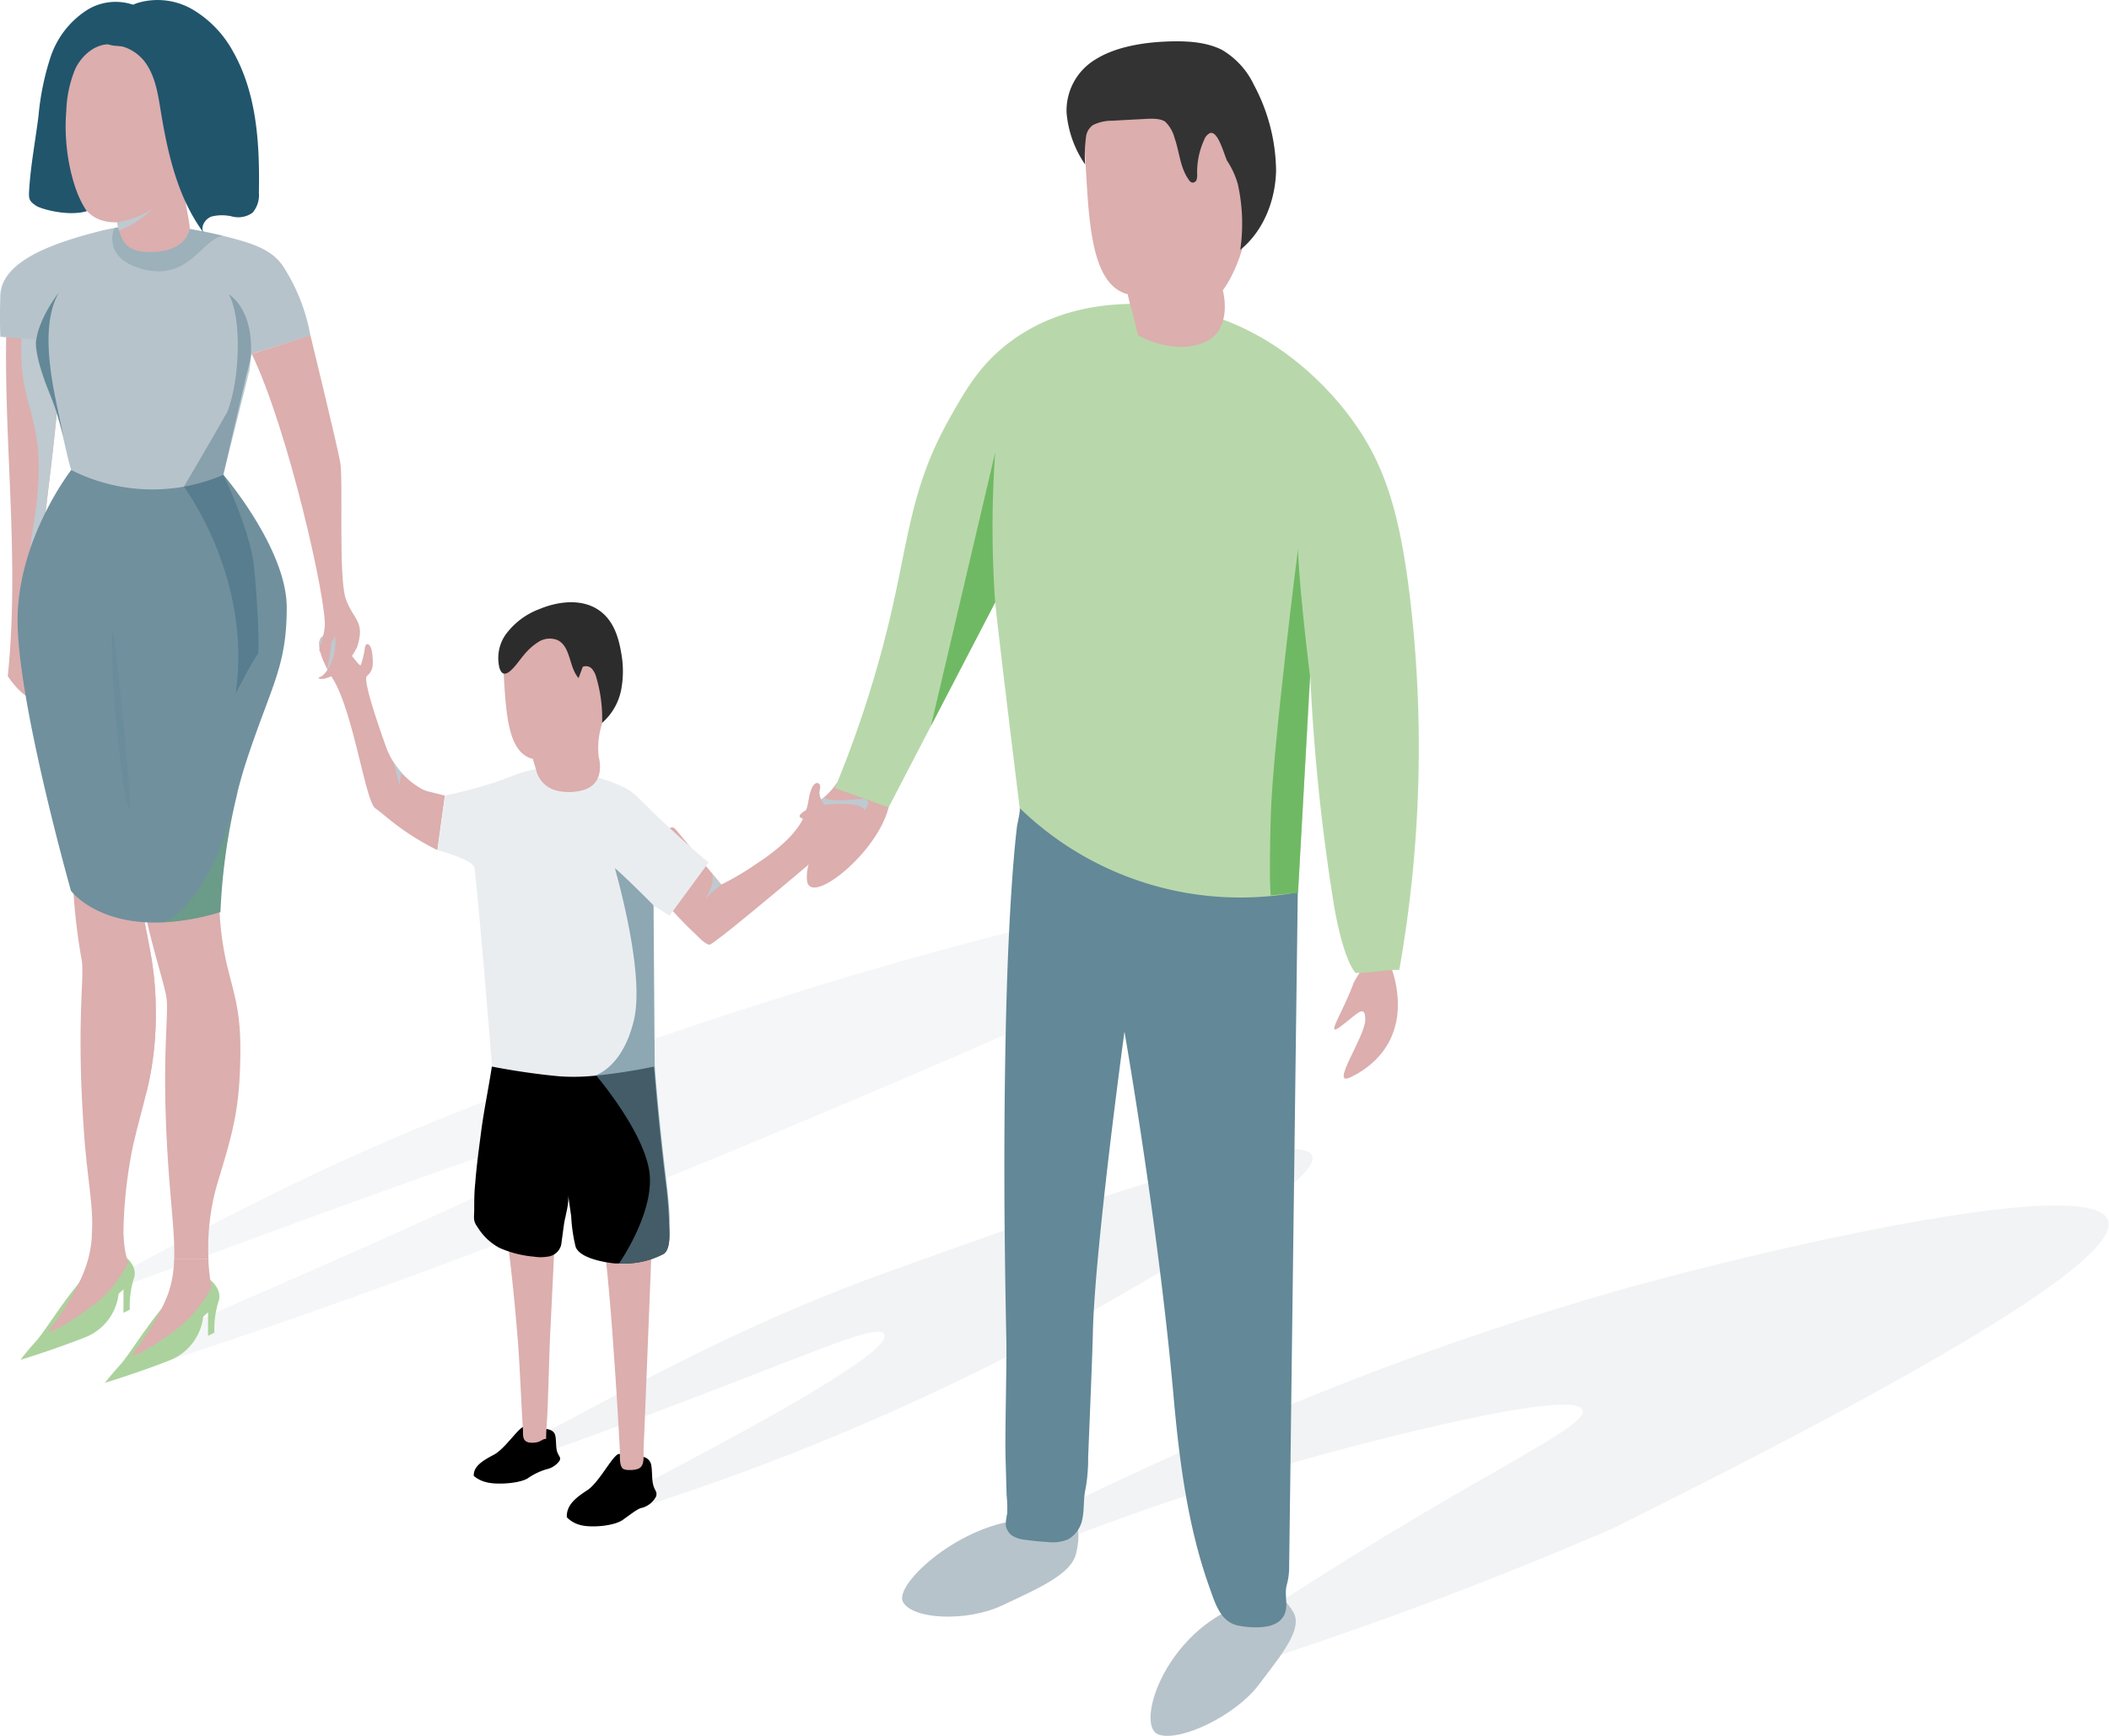 <svg xmlns="http://www.w3.org/2000/svg" viewBox="0 0 333.42 274.43"><path d="m155.56 244.63c.44 1.11.89 2.23 1.34 3.35a422.83 422.83 0 0 1 59.31-19.9c6.56-1.67 32.91-8.35 34-5.14.69 1.93-8.19 6.34-23.14 15.12-15.75 9.24-28.44 17.57-37.37 23.66l2 3.35a630.09 630.09 0 0 0 63.17-23.37c67.25-33.39 79.9-44.75 78.37-48.79-2.75-7.29-53.25 4.34-77.56 11.16a485.26 485.26 0 0 0 -57.69 20.57c-17.38 7.36-31.78 14.43-42.43 19.99z" fill="#f1f3f5"></path><path d="m82.16 231.07-.83-2.07c14.45-7.27 32.76-18.44 59.31-28 23.88-8.57 64.67-23.26 66.79-18.3 1.56 3.67-20.07 16.16-30.38 22.11a387.91 387.91 0 0 1 -79 34.52c-.42-.69-.83-1.38-1.24-2.07q44.42-22.87 43-26.25c-1.06-2.52-16.58 5.64-57.65 20.06z" fill="#f1f3f5"></path><path d="m10.74 206.64-.28-.69c13.9-7.33 33.41-18.63 58.28-28.7 63.34-25.65 129.11-40.57 130.82-35.57 1.5 4.37-45.93 24.36-76.52 37.24-39.62 16.7-73.1 28.51-96.22 36.16l.86-4.74q77.13-33.6 76.25-35.77-.93-2.35-93.19 32.07z" fill="#f4f6f8"></path><path d="m140.48 127.66c-1.79 7.24-12.39 15.67-12.89 11.6a6.86 6.86 0 0 1 .24-2.55 22.45 22.45 0 0 1 3-6.15c.72-1.07 1.29-1.85 1.44-2.1.27-.5-.93.28-2.44.76a5.07 5.07 0 0 1 -2.86.23c-1-.31-.56-.71.51-1.41.53-.34 1.21-.77 1.91-1.29l.41-.31.37-.3a10.62 10.62 0 0 0 2.13-2.36l9.17-2.54s.79-.81-.99 6.42z" fill="#dcaeae"></path><path d="m214 155.4c-1.68 4.69-4.68 8.89-2 6.85s3.84-3.6 3.84-1-5.61 10.57-2.44 9.12 9.14-5.64 7.23-15-6.63.03-6.63.03z" fill="#dcaeae"></path><path d="m162.32 240.25c-10.38.43-21 10.23-19.58 13s10 3.27 15.76.55 10.83-4.89 11.62-8.16.06-4.52.06-4.52z" fill="#b7c3cb"></path><path d="m193 255.25c-9.83 5.67-13.23 17.83-9.82 19s12.12-3 15.76-7.8 7.09-8.92 5.53-11.55-3.15-3.1-3.15-3.1z" fill="#b7c3cb"></path><path d="m161.2 127.66c-3.27-26.47-3.87-32.42-3.87-32.42l-16.85 32.42-8.48-3.06a177.07 177.07 0 0 0 8.53-26.18c3.18-13.26 3.4-21.19 9.51-32.13 2.63-4.69 4.95-8.75 9.72-12.29 10.08-7.48 22.12-5.94 25.18-5.55 16.85 2.16 26.62 14.8 29.16 18.4 4.9 6.91 7.12 14.26 8.71 26.81a201.94 201.94 0 0 1 -1.59 59.68c-2.51 0-4.38.49-6.89.49 0 0-1.83-1.53-3.42-10.6a315.75 315.75 0 0 1 -3.76-36.29l-1.94 34.06s-7 7.37-9 6.58-11.3-.8-11.3-.8-4-2.38-6.57-3.57c-8.85-4.12-10.07-6-11.08-6.94a25.87 25.87 0 0 1 -6.06-8.61z" fill="#b8d8ab"></path><path d="m159 241a8.7 8.7 0 0 1 .23-1.69 20.45 20.45 0 0 0 -.09-2.93c-.06-2-.11-4-.17-6-.1-3.76.2-14.62.13-18.38q-.21-10-.29-20c-.07-10.26 0-20.52.23-30.77.16-6.6.4-13.21.82-19.8.23-3.54.49-7.07.9-10.59 0-.35.66-2.84.41-3.12a50.06 50.06 0 0 0 44 13.35v.14c-.05 3.61-.09 7.21-.14 10.82l-.3 23.24q-.18 14.46-.37 28.92-.18 13.92-.35 27.84l-.15 11.4-.06 4.71a10.93 10.93 0 0 1 -.41 2.6c-.35 1.54.36 3.22-.41 4.68s-2.44 1.8-4 1.86a13.73 13.73 0 0 1 -3.32-.29c-2.72-.58-3.58-3.58-4.41-5.9-3.51-9.74-4.83-20.33-5.74-30.57-2.38-26.77-7.74-57.41-7.74-57.41s-4.76 34.8-5 47.89c-.1 4.12-.58 15.32-.74 19.44a26.69 26.69 0 0 1 -.42 5c-.35 1.53-.17 3.05-.47 4.59a4.7 4.7 0 0 1 -2.3 3.36 6.44 6.44 0 0 1 -3.25.41c-1.16-.07-2.32-.18-3.47-.35a4.7 4.7 0 0 1 -2.09-.65 2.49 2.49 0 0 1 -1-1.49 2.56 2.56 0 0 1 -.03-.31z" fill="#638897"></path><path d="m171.46 23.14c.66 10.42.59 21.79 6.84 23.39l1.63 6.5s5.36 3.12 10.27 1.19 3.12-8.33 3.12-8.33 4.61-5.65 4.31-16.73-2.08-21.93-11.9-19.4-14.54 9.24-14.27 13.38z" fill="#dcaeae"></path><path d="m178.3 46.53c4.61.63 9.14.48 12-2.5 0 0-.22 2.75-4.23 4a14.11 14.11 0 0 1 -7.35.33z" fill="#dcaeae"></path><path d="m168.62 17.83a9.43 9.43 0 0 1 4.73-8.53c2.76-1.69 6.51-2.46 10.21-2.69 3.09-.18 6.74-.17 9.58 1.25a12.67 12.67 0 0 1 5.1 5.57 29.32 29.32 0 0 1 3.5 13.57c-.11 4.72-2 9.54-5.66 12.5a28.87 28.87 0 0 0 -.38-10.36 13.28 13.28 0 0 0 -1.7-3.72c-.44-.83-1.44-4.91-2.75-4.36a1.89 1.89 0 0 0 -.88 1.05 12.37 12.37 0 0 0 -1.11 5.42 2.22 2.22 0 0 1 -.09.89.66.66 0 0 1 -.7.45.87.87 0 0 1 -.49-.39c-1.43-1.95-1.51-4.46-2.29-6.67a5.48 5.48 0 0 0 -1.49-2.58c-1-.66-2.85-.43-3.94-.38-1.47.07-2.93.15-4.4.24a6.66 6.66 0 0 0 -3.08.69 2.68 2.68 0 0 0 -1.1 2 21.26 21.26 0 0 0 -.13 4.22 16.9 16.9 0 0 1 -2.93-8.17z" fill="#333"></path><path d="m207.1 106.94c-1.89-15.71-1.89-20.17-1.89-20.17s-4 31.37-4.31 42.23 0 12.57 0 12.57l4.31-.42z" fill="#70b964"></path><path d="m157.33 95.24a170.42 170.42 0 0 1 0-23.7l-10.15 43.23z" fill="#70b964"></path><path d="m89.61 239.89c-.08-1.83 1.25-3 3.24-4.28s4.33-6.21 5.17-5.7 1.45 2.34 1.88 2.36 1.16-2.09 1.7-1.94a1.59 1.59 0 0 1 1.36 1.31c.18 1 .07 2.36.34 3.24s.64 1 .42 1.72a3.59 3.59 0 0 1 -2.15 1.78c-.67.08-1.59.84-3.08 1.9s-5.2 1.27-6.71.84a4.53 4.53 0 0 1 -2.17-1.23z"></path><path d="m70.33 125.79-1.19 8.62c-5.67-2.83-8.29-5.57-9.82-6.62s-3.49-15.33-6.71-20.49-2.5-7.81 0-6.36 4.19 4.67 4.43 4.19a12.49 12.49 0 0 0 .64-2.7c.16-1 1-.77 1.18 1s.14 2.57-.86 3.47c-.61.56 1.42 6.65 3 11.11a12.61 12.61 0 0 0 5.37 6.55 4.91 4.91 0 0 0 1.42.59z" fill="#dcaeae"></path><path d="m136.67 128.11a16.08 16.08 0 0 1 -2.47 2.34l-3.33.11h-.18l-.21-.34c-.21-.34-.42-.67-.62-1a3.18 3.18 0 0 1 -.41-.66 2.9 2.9 0 0 1 .09-.59 2.14 2.14 0 0 0 -.11-.67 5.46 5.46 0 0 0 0-.57 6.34 6.34 0 0 1 -.07-.75 1.31 1.31 0 0 0 -.22-.74c-.18-.26-.49-.49-.53-.82a.43.43 0 0 1 0-.16c.58-.8 1.3-.29 1 .6a2.18 2.18 0 0 0 .22 1.56l.37-.31a3.44 3.44 0 0 0 1.25.35c2.42.44 5.7-.81 5.81.4a2 2 0 0 1 -.59 1.25z" fill="#bfc9d0"></path><path d="m136.63 128.92c-1.13 2.5-2.69 2.61-2.69 2.61s-2.65 2.27-6.11 5.18c-6.29 5.3-15.24 12.76-15.69 12.66-.82-.19-1.65-1.18-2.23-1.72-1.23-1.14-2.4-2.36-3.54-3.6-.57-.62-1.14-1.26-1.71-1.89s-1.26-1.42-1.88-2.14a9.64 9.64 0 0 1 -1.69-2 1.07 1.07 0 0 1 -.07-.19 5.21 5.21 0 0 1 .77-2.62 9.61 9.61 0 0 1 1.49-2.24 9.4 9.4 0 0 1 2.15-1.78 3.92 3.92 0 0 1 .47-.26c.39-.19.63-.16 1 .29l2.09 2.52 2.58 3.15 1 1.18 1.47 1.78a44.2 44.2 0 0 0 5.58-3.3c3.7-2.42 6.32-4.91 7.36-7.18a5.49 5.49 0 0 0 .21-.51 9.44 9.44 0 0 0 .3-.9c.47-1.55.27-1.82.77-3.16a2.43 2.43 0 0 1 .31-.6c.59-.8 1.3-.29 1 .6a2.13 2.13 0 0 0 .22 1.56 4.75 4.75 0 0 0 .53.89s5.61-.66 6.34.8a1 1 0 0 1 -.03.87z" fill="#dcaeae"></path><path d="m74.9 233.35c-.06-1.45 1.23-2.33 3.16-3.34s4.23-4.86 5-4.44 1.37 1.86 1.79 1.88 1.13-1.63 1.65-1.51 1.12.3 1.29 1.05.06 1.86.3 2.56.61.83.39 1.37a3.38 3.38 0 0 1 -2.09 1.38 10.39 10.39 0 0 0 -3 1.46c-1.45.83-5 1-6.48.59a4.76 4.76 0 0 1 -2.01-1z"></path><path d="m80.35 197.11c.64 4.78 1.08 9.59 1.48 14.39.32 3.75.6 10.91.85 14.65 0 .8-.08 1.68.92 1.91a3.5 3.5 0 0 0 1.4-.06c.45-.09.92-.57 1.34-.49 0-1.35.13-2.71.2-4.07.14-3 .29-9.45.44-12.47l.46-9.48.26-5.34v-.15z" fill="#dcaeae"></path><path d="m95.7 198.34c.52 4.71.9 9.44 1.24 14.16q.48 6.62.86 13.23l.21 3.81c0 .7-.13 2.37.58 2.73a2 2 0 0 0 .9.14 3.69 3.69 0 0 0 1.36-.17c1.09-.41.86-1.79.9-2.76 0-1.16.09-2.33.13-3.49l.39-9.82.42-10.47c.1-2.46.19-4.92.29-7.38 0-.46 0-.92 0-1.37z" fill="#dcaeae"></path><path d="m105.86 144.76-2.64-1.63.18 25.45a34.51 34.51 0 0 1 -7.4 3.68c-5.56 1.94-13.06 2.77-18.21-3.68 0 0-2.46-30.17-2.81-31.44s-5.81-2.73-5.81-2.73l1.19-8.63c10.11-2.19 10.53-3.61 14.61-4.2 0 0 .24 1.31 9.64 1.38a25.38 25.38 0 0 1 4.1 1.55 8.26 8.26 0 0 1 2.17 1.59c1.94 1.93 6.86 6.75 11.15 10.26z" fill="#eaedf0"></path><path d="m104.81 198.31a13.46 13.46 0 0 1 -6.81 1.45h-.14-.63c-1.72-.17-5.54-.83-6.22-2.61a25.41 25.41 0 0 1 -.71-4.88c-.16-1.13-.33-2.27-.49-3.41.21 1.42-.47 3.41-.66 4.81-.14 1-.28 2.1-.43 3.14a2.47 2.47 0 0 1 -2.14 1.87 6.71 6.71 0 0 1 -2.19 0 17 17 0 0 1 -5.42-1.38 9 9 0 0 1 -3.39-3.16c-.79-1.08-.65-1.44-.61-2.7 0-1.45 0-2.9.16-4.35.22-2.9.63-5.79 1-8.67.46-3.3 1.13-6.51 1.63-9.79 0 0 5.24 1.06 10.8 1.55a33 33 0 0 0 5.62-.12 87.4 87.4 0 0 0 9.22-1.43c.47 6 1.07 11.88 1.79 17.83a65.47 65.47 0 0 1 .57 6.56c.03 1.32.43 4.59-.95 5.29z"></path><path d="m104.81 198.31a13.46 13.46 0 0 1 -6.81 1.45h-.14s5.88-8.37 4.75-14.82c-.76-4.39-4.37-9.72-6.6-12.68-1-1.33-1.72-2.18-1.79-2.25s4.21-1.17 6-8.74-2.93-23.57-3-24c0 0 .89.64 6.11 5.87l.18 25.45c.47 6 1.08 11.87 1.8 17.83.26 2.18.52 4.36.57 6.56-.09 1.36.31 4.63-1.07 5.33z" fill="#638897" opacity=".68"></path><path d="m79.55 105.38c.45 6.52.45 13.62 4.73 14.62l.52 1.89a4.36 4.36 0 0 0 3.2 3.11 8.22 8.22 0 0 0 4.48-.17c3.39-1.21 2.16-5.21 2.16-5.21a12.77 12.77 0 0 1 .77-5.87c.81-2 1.68-2.61 2.21-4.62a9.86 9.86 0 0 0 -.07-5.17c-.92-3-4-6.75-8.16-7-5.13-.26-10.09 4.9-9.84 8.42z" fill="#dcaeae"></path><path d="m84.28 120c3.19.4 6.33.3 8.33-1.56 0 0-.16 1.72-2.93 2.51a10.65 10.65 0 0 1 -5.08.21z" fill="#dcaeae"></path><path d="m79.86 100.44a11.65 11.65 0 0 1 5.42-4.14c3.13-1.31 7-1.7 9.68.38 2 1.52 2.82 4 3.23 6.45a15.78 15.78 0 0 1 0 6 9.32 9.32 0 0 1 -3 5.16 22.73 22.73 0 0 0 -.9-7.11 3.42 3.42 0 0 0 -.7-1.43 1.28 1.28 0 0 0 -1.46-.32l-.66 1.78c-1.55-1.74-1.2-4.94-3.31-6a3.3 3.3 0 0 0 -3 .26 9.52 9.52 0 0 0 -2.34 2.09c-.91 1-3.09 4.66-3.87 2a6.53 6.53 0 0 1 .91-5.12z" fill="#2d2c2c"></path><g fill="#bfc9d0"><path d="m63.48 122.15c-.2 1-.32 2-.32 2l-.94-3.64a12 12 0 0 0 1.26 1.64z"></path><path d="m114 139.91c-1 .73-2.54 2.22-2.54 2.22s1.73-2.39 1.07-4z"></path><path d="m52.44 100.43a23.22 23.22 0 0 1 -.73 5.24c-.27.58 2.67-1 2.67-1l-.24-2.88z"></path><path d="m51.66 98.7c0 1.19-.9 2.22-1.18 2.81s1.43.33 1.43.33l1.45-1.84z"></path></g><path d="m26.06 206.28c-3.34 4-5.58 7.87-7.11 9.56s-2.35 2.79-2.35 2.79 5.25-1.59 10.22-3.55a8.43 8.43 0 0 0 5.3-6.89l.77-.71v3.72l1-.5a14.8 14.8 0 0 1 .61-4.8c.71-1.7-.74-3.23-1.65-3.83z" fill="#abd29d"></path><path d="m12.69 202.61c-3.33 4-5.57 7.87-7.1 9.56s-2.35 2.83-2.35 2.83 5.24-1.59 10.21-3.56a8.39 8.39 0 0 0 5.3-6.88l.77-.71v3.71l1-.49a14.76 14.76 0 0 1 .6-4.81c.71-1.69-.73-3.22-1.65-3.82z" fill="#abd29d"></path><path d="m24.62 159.85a50.55 50.55 0 0 1 -1.5 13c-.6 2.48-1.33 5-2.1 8.34a73.23 73.23 0 0 0 -1.49 16.81h-.71a5.67 5.67 0 0 0 -4.32-2.73c.38-4.07-.7-8.79-1.22-16.17-1.23-17.37.07-24.27-.34-27.17a94 94 0 0 1 -1.43-12.93l8.06-10.68s1.51-2.52 2.12 8a73 73 0 0 0 .82 7.38c.9 5.52 2.11 9.3 2.11 16.15z" fill="#dcaeae"></path><path d="m6.56 87a111.58 111.58 0 0 0 -.4 19.6c-1.11-.13-1.53-1.38-2-2 0 0-.07.59.15.75.31 2.46 2 5.16 3.12 5.28.55.06 0 .6-1.2.38s-3-1.17-5-4.1c1.9-18.68-.65-36.41-.23-55.03.79 1.64 2.7.73 3.84 1.12a1.15 1.15 0 0 1 .48.3l2.47.7 1.74.45v2.5c-.36 10.13-2.01 20.05-2.97 30.05z" fill="#dcaeae"></path><path d="m9.48 56.9c-.31 10.18-1.96 20.1-2.92 30.1l-1.35 2.7s-.93-.62 0-6.23c3-18.14-2.43-17.43-1.82-30l1.4-.47 1.76-.64s.59.74 1.24 1.6a12.63 12.63 0 0 1 1.49 2.33c.06.15.12.36.2.61z" fill="#bfc9d0"></path><path d="m49.08 53.09-9.29 2.85s-3.74 15.44-5.31 23l-3.14 8.58s-13.35 0-14.06.19-4.34-9.87-4.34-9.87c-1.7-2.36-2.13-5.24-3-8.85a43.52 43.52 0 0 0 -2-6.42c-2.86-6.91-2.26-8.9-2.26-8.9l-5.63-.42s-.12-2.75 0-6.54c.2-5.7 9.14-8.45 15.46-10.1.89-.23 1.75-.41 2.57-.56a28.84 28.84 0 0 1 8.6-.33 73.31 73.31 0 0 1 8.59 1.57c4.67 1.16 7.86 2.16 9.64 5.05a29.8 29.8 0 0 1 4.17 10.75z" fill="#b7c3cb"></path><path d="m33 30.24a5.22 5.22 0 0 1 -2.56.18c-2.74 1.78-6.84 4-10.51 4.59-3.28.51-6.22-.31-7.54-4a43.69 43.69 0 0 1 -1.64-4.88c-2.23-8.26-2.4-18.6 7.44-21.26a16.6 16.6 0 0 1 5.88-.31 14 14 0 0 1 4.43 1.33c2.44 1.22 3.84 2.86 4 3.57 3.35 6.47 5.03 14.28.5 20.78z" fill="#dcaeae"></path><path d="m6.08 18.39a42.1 42.1 0 0 1 1.92-9.39 14.11 14.11 0 0 1 5.8-7.44 8.58 8.58 0 0 1 9.1.08 6.25 6.25 0 0 0 -5.64 5.36c-2.31 0-4.32 1.77-5.34 3.85a18.83 18.83 0 0 0 -1.44 6.74c-.52 5.93 1 12.69 3.26 15.79-3 .9-7.3-.36-8-.83-1.14-.75-1.22-1.08-1.13-2.5.23-3.86.98-7.79 1.47-11.66z" fill="#21556c"></path><path d="m35.29 37.29c-3.28.42-5.35 7-12.38 5.34s-4.83-6.58-4.83-6.58a28.85 28.85 0 0 1 8.6-.33 73.47 73.47 0 0 1 8.61 1.57z" fill="#638897" opacity=".31"></path><path d="m34.38 187.07c2.44-8.07 3.62-11.84 3.62-21.35s-2.68-11-3.29-21.52-1.77-10-1.77-10l-10.84 4.07c.23 6.51 3.81 16.6 4.22 19.51s-.9 9.81.33 27.18c.44 6.15 1 10.51.89 14.1h5.42a36.36 36.36 0 0 1 1.42-11.99z" fill="#dcaeae"></path><path d="m30 36c0 .76-.88 3.49-5.27 3.82s-5.31-1.31-5.9-3.39c-.12-.43-.21-.86-.29-1.3-.43-2.32-.73-5.61-.73-5.61v-.52l5-1.31 5.58-.77s1.61 8.33 1.61 9.08z" fill="#dcaeae"></path><path d="m23.12 172.87c.34-9.92-2.2-19.05-2.88-27.36l2.26-1.82c.91 5.53 2.12 9.28 2.12 16.16a50.55 50.55 0 0 1 -1.5 13.02z" fill="#dcaeae"></path><path d="m23.18 10.18c1.41 2.14 1.81 4.76 2.22 7.29 1.12 6.84 2.7 13.86 6.85 19.41-.66-.91.13-2.26 1.18-2.64a6.79 6.79 0 0 1 3.32 0 3.86 3.86 0 0 0 3.18-.61 4.3 4.3 0 0 0 1-3.18c.14-7.64-.31-15.62-4.07-22.27a17.39 17.39 0 0 0 -6.24-6.58 11 11 0 0 0 -8.81-1.15c-1.81.55-5.9 3.34-5.33 5.72.32 1.33 2 .94 3.07 1.24a6.87 6.87 0 0 1 3.63 2.77z" fill="#21556c"></path><path d="m45.33 96.05c0 9.32-2.37 12.17-6.31 24.07-.56 1.71-1.05 3.42-1.48 5.11 0 .11 0 .22-.08.33v.11c-.13.56-.27 1.11-.39 1.66a95.89 95.89 0 0 0 -2.22 16.87 37.2 37.2 0 0 1 -9.3 1.64c-10.35.39-14.33-5-14.33-5s-8.44-29.78-8.44-42.72 8.48-23.81 8.48-23.81a28.38 28.38 0 0 0 24.06.76s10.01 11.66 10.01 20.98z" fill="#70909e"></path><path d="m24.35 32.69a14 14 0 0 1 -5.55 3.76c-.1-.36-.2-.81-.29-1.3 2.07-.39 4.54-1.15 5.84-2.46z" fill="#bfc9d0"></path><path d="m26.66 204.31c-1.35 3.92-5.06 9-5.62 9.67-1.22 1.56 5.72-2.51 8.4-5.13a20.92 20.92 0 0 0 4-5.36 29 29 0 0 1 -.5-4.46h-5.42a17.22 17.22 0 0 1 -.86 5.28z" fill="#dcaeae"></path><path d="m13.47 200.52c-1.35 3.92-5.06 9-5.61 9.68-1.23 1.55 5.71-2.52 8.4-5.14a21.21 21.21 0 0 0 4-5.36 16.84 16.84 0 0 1 -.73-4.46h-5a17.3 17.3 0 0 1 -1.06 5.28z" fill="#dcaeae"></path><path d="m10 69a43.52 43.52 0 0 0 -2-6.42c-2.86-6.91-2.26-8.9-2.26-8.9.58-3.72 3.6-7.47 3.6-7.47-3.81 6.45.02 18.59.66 22.79z" fill="#638897"></path><path d="m40.15 89.51c-.6-5.68-4.84-14.44-4.84-14.44l4.11-16.43c-.18.46-.66 1.38-1.32 2.59l1.32-2.59c1.46-9.54-3.24-12.09-3.24-12.09 2.08 3.75 1.75 13.36-.21 18.5-3 5.33-6.9 11.89-6.9 11.89s10.87 14.48 8.19 32.68c0 0 3.17-6.07 3.49-6.17s0-8.26-.6-13.94z" fill="#21556c" opacity=".31"></path><path d="m39.79 55.94c5.83 12.07 12 39.64 11.54 43.24s-1.46 3.61-.35 4 2-4.07 2.05-1.7-1.32 5.22-2.46 5.56 2.67 1.48 5.9-4.75c1.3-4.13-.58-4.2-1.79-7.56s-.38-18.85-.9-21.7-4.7-20-4.7-20z" fill="#dcaeae"></path><path d="m18.61 105.33c.56 5.22 2.36 22.72 1.85 22.7s-2.37-12.34-2.72-23.24c0-.83-.16-5.15.06-5.09a37.5 37.5 0 0 1 .81 5.63z" fill="#638897" opacity=".31"></path><path d="m37 127.33a95.89 95.89 0 0 0 -2.22 16.87 37.66 37.66 0 0 1 -9.3 1.64c4.05-.94 9.2-9.04 11.52-18.51z" fill="#63b55a" opacity=".31"></path></svg>